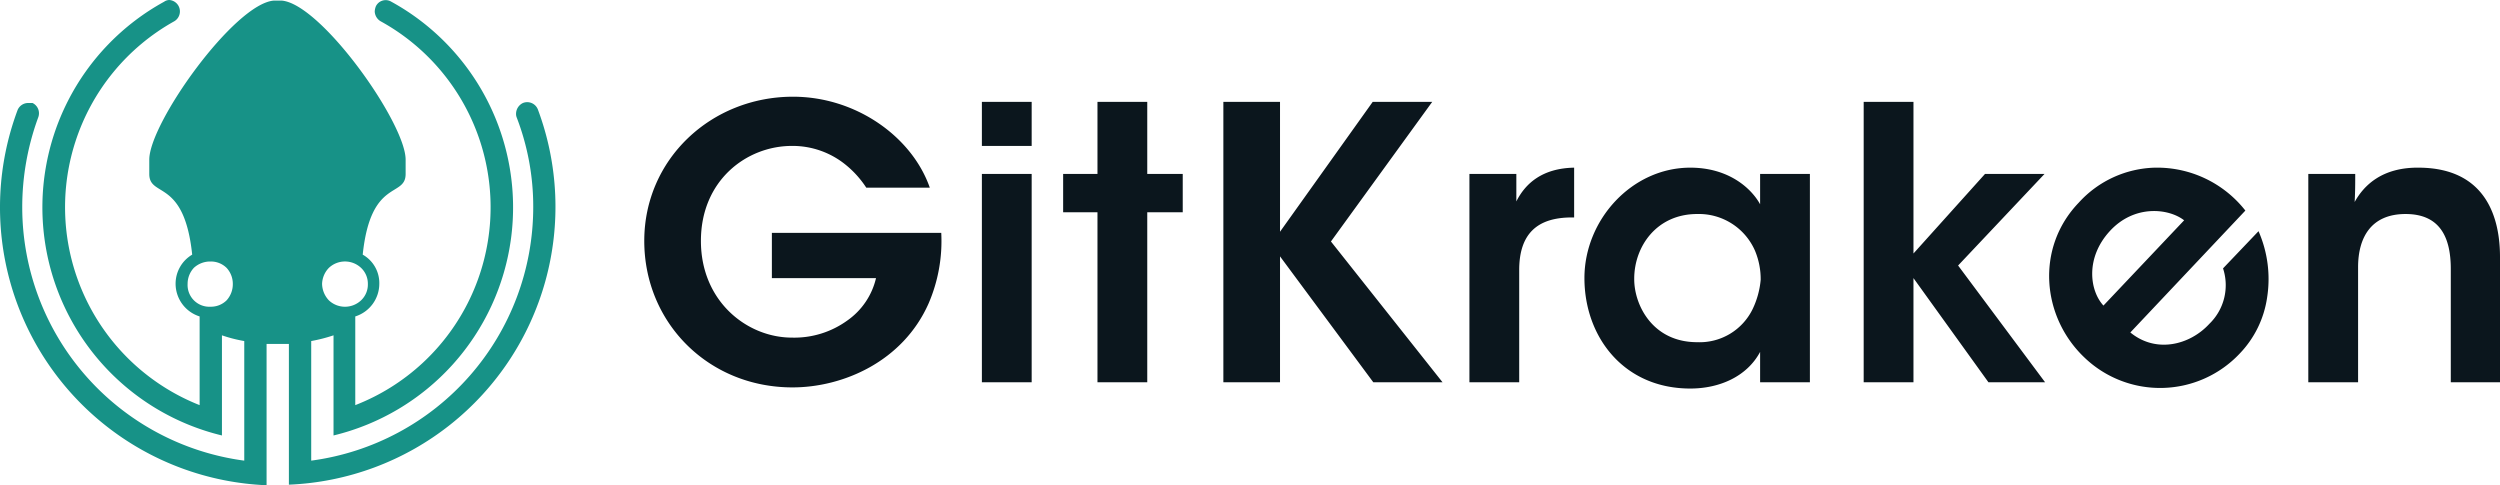 <svg xmlns="http://www.w3.org/2000/svg" id="Logos" width="436.89" height="84.8" version="1.1" viewBox="0 0 436.89 84.8"><defs><style>.cls-1{fill:#0b161d}.cls-2{fill:#179287}</style></defs><path d="M151.39 32.8a17.2 17.2 0 0 0-3.6-4 14.7 14.7 0 0 0-9.4-3.3c-7.9 0-15.9 6-15.9 16.6s8.1 16.9 15.9 16.9a15.8 15.8 0 0 0 9.7-3 12.5 12.5 0 0 0 5-7.4h-18.2v-7.9h29.6a27.5 27.5 0 0 1-2.2 12.3c-4.5 10.2-15 14.7-23.8 14.7-14.7 0-25.9-11.3-25.9-25.6s11.7-25.2 26-25.2c11 0 20.8 7 23.9 15.9zM171.59 17.8h8.7v7.7h-8.7zm0 12.6h8.7v36.4h-8.7zM191.79 37.1h-6v-6.7h6V17.8h8.7v12.6h6.2v6.7h-6.2v29.7h-8.7zM213.79 17.8h9.9v22.7l16.2-22.7h10.4l-17.7 24.4 19.5 24.6h-12.1l-16.3-22v22h-9.9zM256.79 30.4h8.2v4.8c1.6-3.2 4.6-5.8 10.1-5.9V38h-.4c-6.1 0-9.2 2.9-9.2 9.2v19.6h-8.7zM316.29 66.8h-8.7v-5.3c-2.3 4.3-7.1 6.4-12.2 6.4-11.7 0-18.5-9.1-18.5-19.3s8.3-19.3 18.5-19.3c6.6 0 10.6 3.5 12.2 6.4v-5.3h8.7zm-30.7-18c0 4.5 3.2 11 11 11a10.3 10.3 0 0 0 9.7-5.8 14.9 14.9 0 0 0 1.4-5.1 12.9 12.9 0 0 0-1-5.1 10.7 10.7 0 0 0-10.1-6.4c-7.1 0-11 5.7-11 11.3zM325.69 17.8h8.7v26.5l12.5-13.9h10.4l-15.1 16 15.2 20.4h-9.9l-13.1-18.2v18.2h-8.7z" class="cls-1"/><path d="M372.29 58.1c4.5 3.7 10.4 2.2 13.8-1.5a9.4 9.4 0 0 0 2.4-9.7l6.2-6.5a20.8 20.8 0 0 1 1.5 11.6 17.8 17.8 0 0 1-4.8 9.8 19.1 19.1 0 0 1-27.1.7c-7.5-7.1-8.6-19.2-1-27.1a18.6 18.6 0 0 1 13.3-6.1 19.6 19.6 0 0 1 15.8 7.5zm9.4-19.6c-2.7-2.1-8.7-2.8-13 1.9s-3.5 10.4-1.1 13zM403.39 30.4h8.2c0 1.6 0 3.1-.1 4.9 1.6-2.9 4.8-6.1 11.3-6 11.9.1 14.1 9.1 14.1 15.6v21.9h-8.6V47c0-5.4-1.8-9.6-7.9-9.6s-8.3 4.2-8.3 9.3v20.1h-8.7z" class="cls-1"/><path d="M93.986 19.1a2 2 0 0 0-2.6-1.1 2.1 2.1 0 0 0-1.2 1.8 1.7 1.7 0 0 0 .1.7 43.3 43.3 0 0 1 2.9 15.7 44.7 44.7 0 0 1-38.8 44.3V59.6a27.9 27.9 0 0 0 3.9-1v17.5A41 41 0 0 0 68.386.3a1.9 1.9 0 0 0-2.7.8 2.9 2.9 0 0 0-.2.9 2.1 2.1 0 0 0 1 1.7 37.1 37.1 0 0 1-4.4 67.1V55.3a6 6 0 0 0 4.2-5.7 5.7 5.7 0 0 0-2.9-5.1c1.4-13.4 7.5-9.9 7.5-14.1v-2.5c0-6.4-14.8-27.3-21.7-27.8h-1.3c-6.9.5-21.8 21.4-21.8 27.8v2.5c0 4.2 6.1.7 7.5 14.1a5.9 5.9 0 0 0-2.9 5.1 6 6 0 0 0 4.2 5.7v15.5a37.2 37.2 0 0 1-4.4-67.1 2 2 0 0 0-.9-3.7 1.6 1.6 0 0 0-.9.3 41 41 0 0 0 10.1 75.8V58.6a24.8 24.8 0 0 0 3.9 1v20.9a44.7 44.7 0 0 1-38.8-44.3 45.5 45.5 0 0 1 2.8-15.7 2 2 0 0 0-1-2.5h-.8a2 2 0 0 0-1.8 1.2 48.6 48.6 0 0 0 43.5 65.6V60.1h3.9v24.6a48.6 48.6 0 0 0 43.5-65.6zm-36.5 27.7a4.1 4.1 0 0 1 5.6 0 3.8 3.8 0 0 1 1.2 2.8 3.8 3.8 0 0 1-1.2 2.9 4.1 4.1 0 0 1-5.6 0 4.3 4.3 0 0 1-1.2-2.9 4.2 4.2 0 0 1 1.2-2.8zm-17.9 5.7a3.9 3.9 0 0 1-2.8 1.1 3.8 3.8 0 0 1-4-4 4.1 4.1 0 0 1 1.1-2.8 4.2 4.2 0 0 1 2.9-1.1 3.9 3.9 0 0 1 2.8 1.1 4.1 4.1 0 0 1 1.1 2.8 4.2 4.2 0 0 1-1.1 2.9z" class="cls-2"/></svg>